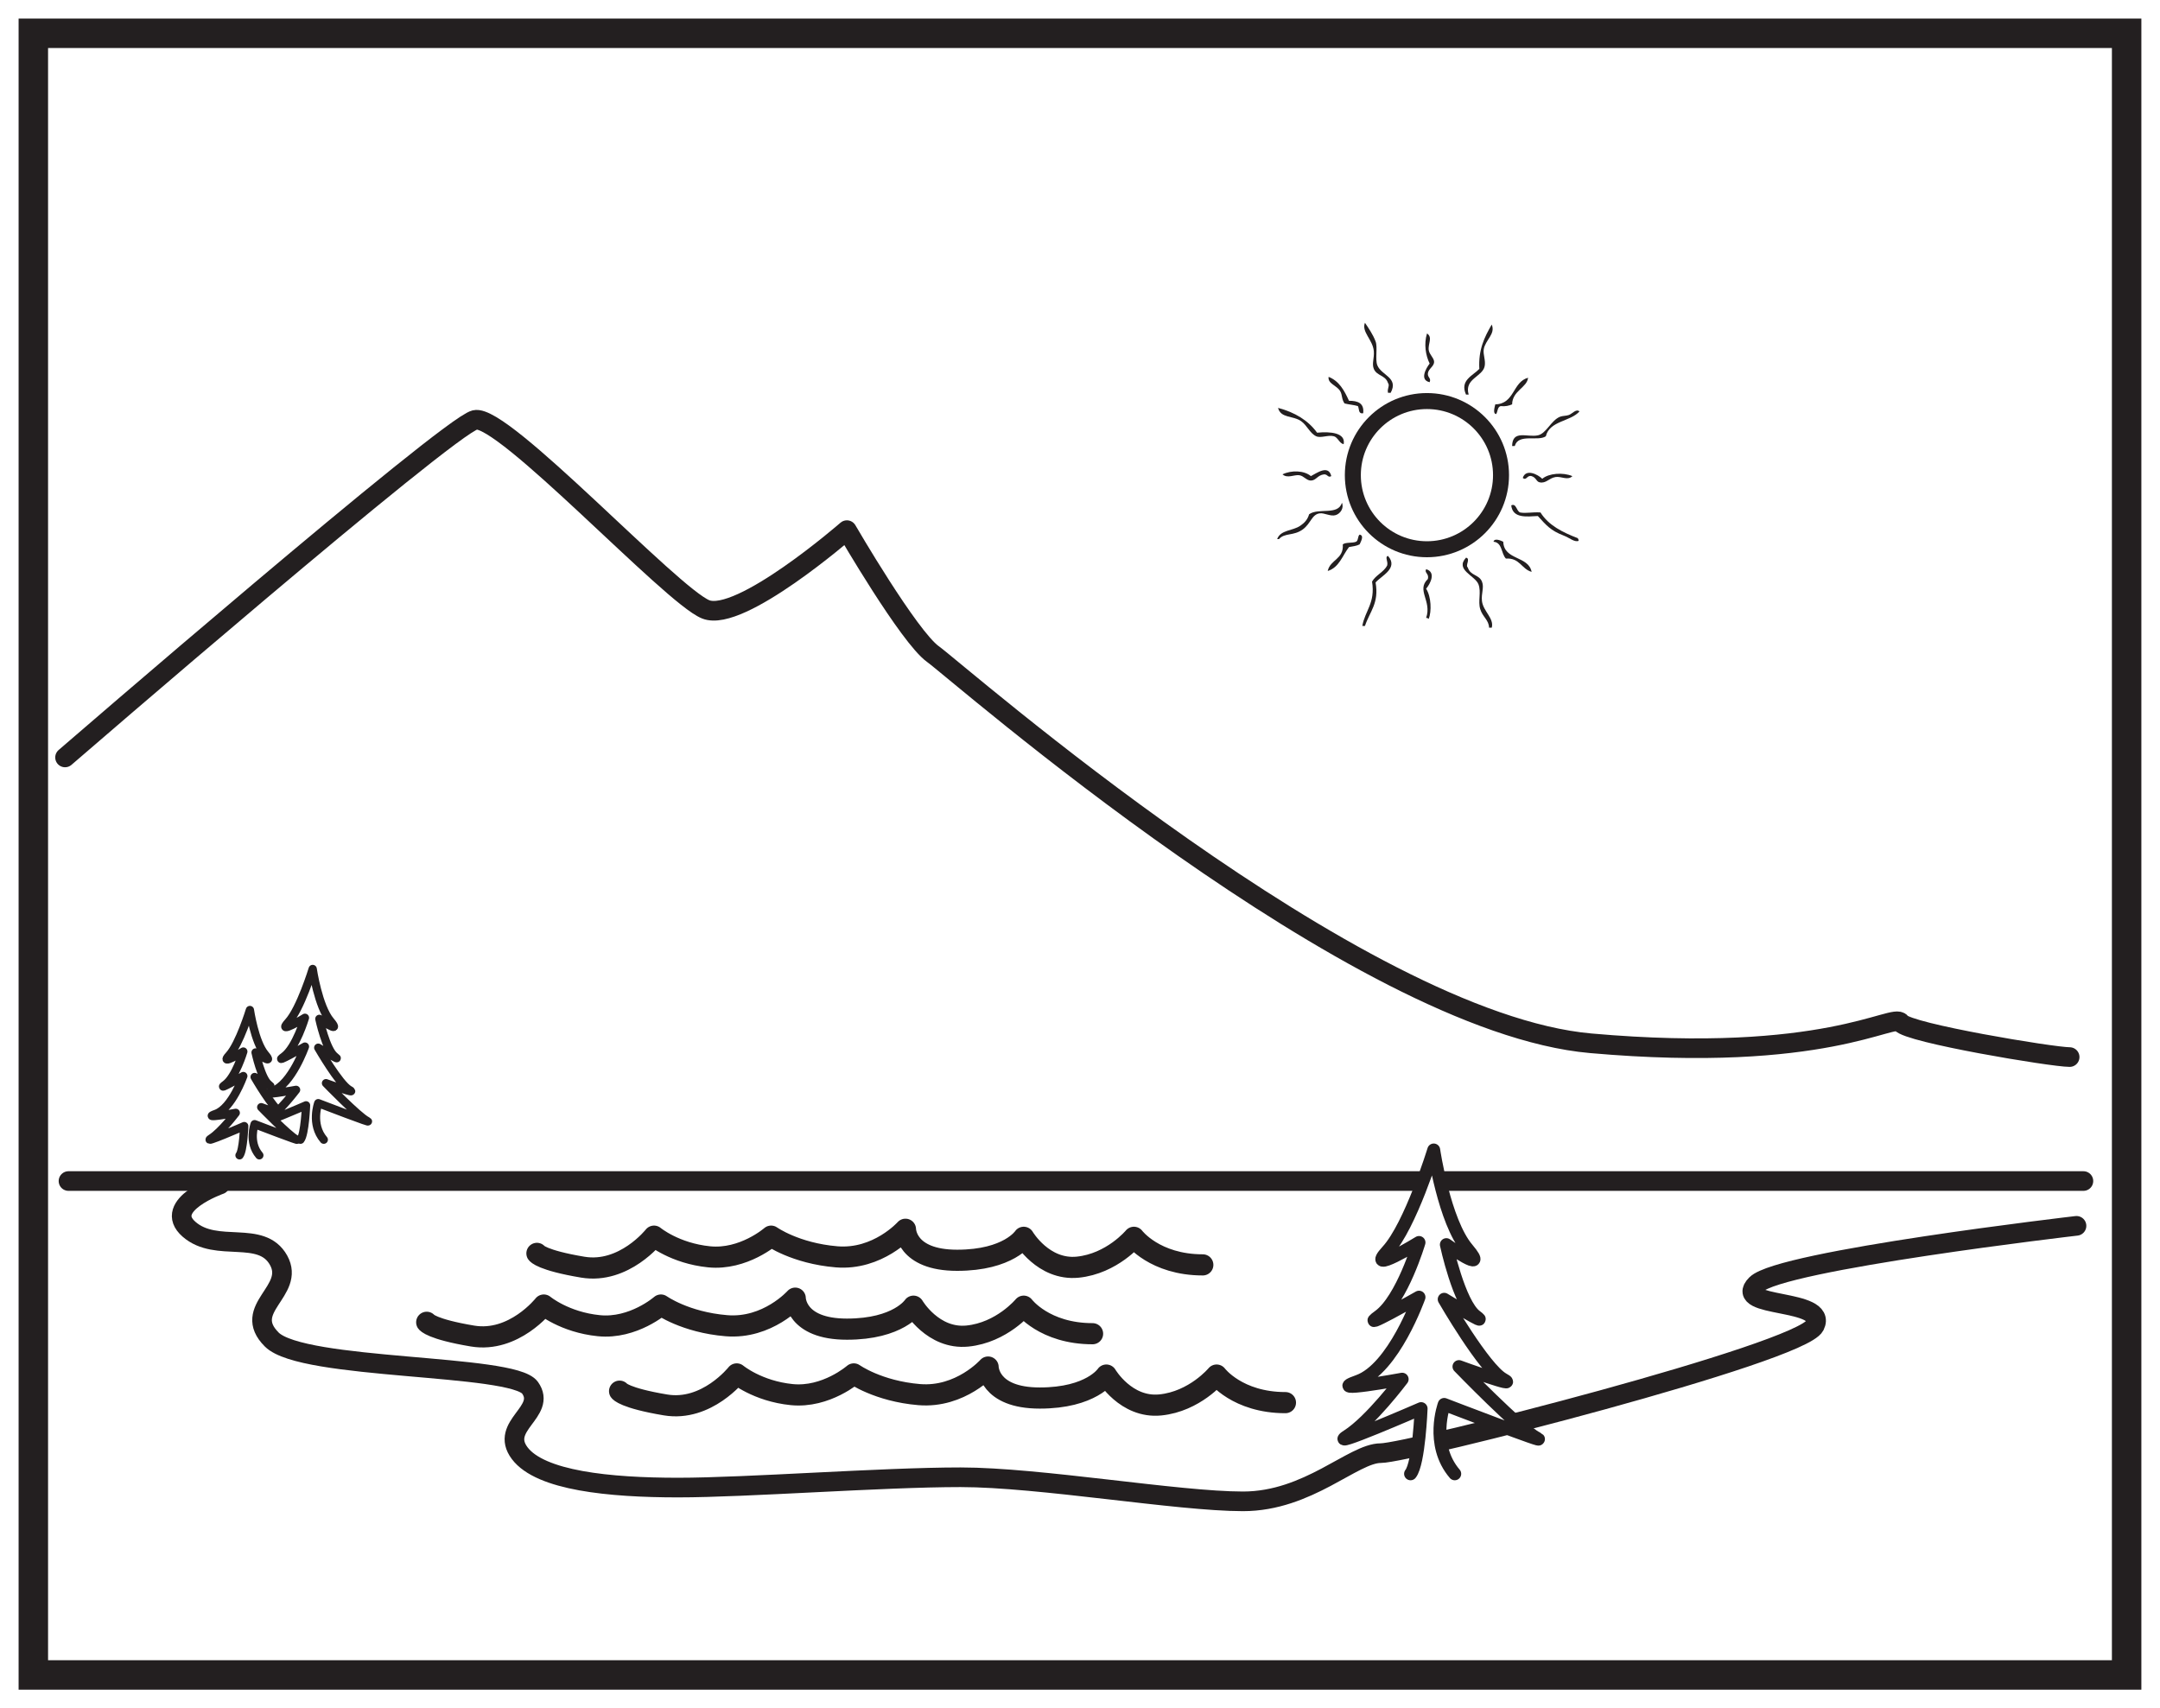 <?xml version="1.0" encoding="UTF-8"?>
<svg xmlns="http://www.w3.org/2000/svg" xmlns:xlink="http://www.w3.org/1999/xlink" width="220pt" height="174pt" viewBox="0 0 220 174" version="1.1">
<g id="surface1">
<rect x="0" y="0" width="220" height="174" style="fill:rgb(100%,100%,100%);fill-opacity:1;stroke:none;"/>
<path style=" stroke:none;fill-rule:nonzero;fill:rgb(100%,100%,100%);fill-opacity:1;" d="M 3.395 3.391 L 216.602 3.391 L 216.602 170.609 L 3.395 170.609 Z M 3.395 3.391 "/>
<path style=" stroke:none;fill-rule:nonzero;fill:rgb(13.73%,12.16%,12.549%);fill-opacity:1;" d="M 218.102 1.891 L 1.895 1.891 L 1.895 172.109 L 218.102 172.109 Z M 215.102 169.109 L 4.895 169.109 L 4.895 4.891 L 215.102 4.891 Z M 215.102 169.109 "/>
<path style="fill:none;stroke-width:2;stroke-linecap:round;stroke-linejoin:round;stroke:rgb(13.73%,12.16%,12.549%);stroke-opacity:1;stroke-miterlimit:4;" d="M -0.001 0.002 C -0.001 0.002 38.94 33.678 41.745 34.381 C 44.554 35.08 61.741 16.486 65.253 15.084 C 68.757 13.682 79.632 23.154 79.632 23.154 C 79.632 23.154 85.948 12.279 88.401 10.525 C 90.858 8.771 131.554 -27.014 155.405 -29.115 C 179.261 -31.221 186.276 -25.959 186.975 -27.014 C 187.679 -28.065 202.413 -30.518 204.171 -30.518 " transform="matrix(1,0,0,-1,6.626,77.154)"/>
<path style="fill:none;stroke-width:2;stroke-linecap:round;stroke-linejoin:round;stroke:rgb(13.73%,12.16%,12.549%);stroke-opacity:1;stroke-miterlimit:4;" d="M -0.001 0.002 L 205.222 0.002 " transform="matrix(1,0,0,-1,6.977,120.302)"/>
<path style="fill:none;stroke-width:2;stroke-linecap:round;stroke-linejoin:round;stroke:rgb(13.73%,12.16%,12.549%);stroke-opacity:1;stroke-miterlimit:4;" d="M -0.001 0.001 C -0.001 0.001 -5.962 -2.105 -3.157 -4.558 C -0.349 -7.015 4.21 -4.558 5.964 -7.718 C 7.718 -10.874 2.104 -12.628 5.264 -15.788 C 8.421 -18.945 29.819 -18.241 31.573 -20.698 C 33.327 -23.155 28.417 -24.558 30.518 -27.363 C 32.628 -30.167 39.639 -30.87 46.655 -30.87 C 53.675 -30.87 67.354 -29.82 75.425 -29.82 C 83.491 -29.82 97.526 -32.273 104.19 -32.273 C 110.854 -32.273 115.417 -27.363 118.222 -27.363 C 121.026 -27.363 161.018 -17.191 162.425 -14.382 C 163.827 -11.577 154.003 -12.628 156.46 -10.175 C 158.917 -7.718 189.085 -4.21 189.085 -4.21 " transform="matrix(1,0,0,-1,22.411,120.653)"/>
<path style="fill:none;stroke-width:2.154;stroke-linecap:round;stroke-linejoin:round;stroke:rgb(13.73%,12.16%,12.549%);stroke-opacity:1;stroke-miterlimit:4;" d="M -0 -0.001 C -0 -0.001 0.469 -0.701 4.676 -1.404 C 8.887 -2.103 11.926 1.756 11.926 1.756 C 11.926 1.756 14.031 -0.001 17.539 -0.349 C 21.047 -0.701 23.855 1.756 23.855 1.756 C 23.855 1.756 26.309 -0.001 30.519 -0.349 C 34.727 -0.701 37.535 2.456 37.535 2.456 C 37.535 2.456 37.535 -0.701 42.797 -0.701 C 48.059 -0.701 49.578 1.639 49.578 1.639 C 49.578 1.639 51.566 -1.755 55.074 -1.404 C 58.582 -1.052 60.805 1.639 60.805 1.639 C 60.805 1.639 62.91 -1.165 67.82 -1.165 " transform="matrix(1,0,0,-1,43.461,134.686)"/>
<path style="fill:none;stroke-width:2.154;stroke-linecap:round;stroke-linejoin:round;stroke:rgb(13.73%,12.16%,12.549%);stroke-opacity:1;stroke-miterlimit:4;" d="M 0 0.001 C 0 0.001 0.465 -0.702 4.676 -1.405 C 8.887 -2.104 11.926 1.755 11.926 1.755 C 11.926 1.755 14.032 0.001 17.539 -0.35 C 21.047 -0.702 23.852 1.755 23.852 1.755 C 23.852 1.755 26.309 0.001 30.52 -0.35 C 34.727 -0.702 37.536 2.458 37.536 2.458 C 37.536 2.458 37.536 -0.702 42.797 -0.702 C 48.059 -0.702 49.579 1.638 49.579 1.638 C 49.579 1.638 51.567 -1.753 55.075 -1.405 C 58.582 -1.053 60.805 1.638 60.805 1.638 C 60.805 1.638 62.911 -1.171 67.821 -1.171 " transform="matrix(1,0,0,-1,54.687,127.669)"/>
<path style="fill:none;stroke-width:2.154;stroke-linecap:round;stroke-linejoin:round;stroke:rgb(13.73%,12.16%,12.549%);stroke-opacity:1;stroke-miterlimit:4;" d="M 0 -0.001 C 0 -0.001 0.469 -0.701 4.68 -1.404 C 8.887 -2.107 11.93 1.756 11.93 1.756 C 11.93 1.756 14.031 -0.001 17.539 -0.353 C 21.047 -0.701 23.856 1.756 23.856 1.756 C 23.856 1.756 26.309 -0.001 30.52 -0.353 C 34.731 -0.701 37.535 2.456 37.535 2.456 C 37.535 2.456 37.535 -0.701 42.797 -0.701 C 48.059 -0.701 49.578 1.639 49.578 1.639 C 49.578 1.639 51.567 -1.755 55.074 -1.404 C 58.582 -1.052 60.809 1.639 60.809 1.639 C 60.809 1.639 62.91 -1.169 67.82 -1.169 " transform="matrix(1,0,0,-1,63.105,141.702)"/>
<path style="fill-rule:nonzero;fill:rgb(100%,100%,100%);fill-opacity:1;stroke-width:1.315;stroke-linecap:round;stroke-linejoin:round;stroke:rgb(13.73%,12.16%,12.549%);stroke-opacity:1;stroke-miterlimit:4;" d="M -0.001 0 C 0.859 1.071 1.074 6.641 1.074 6.641 C 1.074 6.641 -8.782 2.356 -6.426 3.856 C -4.067 5.356 -0.856 9.637 -0.856 9.637 C -0.856 9.637 -8.993 8.141 -5.352 9.422 C -1.712 10.711 0.859 17.992 0.859 17.992 C 0.859 17.992 -5.571 14.348 -3.212 16.063 C -0.856 17.778 0.859 23.563 0.859 23.563 C 0.859 23.563 -4.712 20.133 -2.356 22.703 C -0.001 25.274 2.359 32.985 2.359 32.985 C 2.359 32.985 3.425 25.703 5.785 22.918 C 8.136 20.133 3.644 23.344 3.644 23.344 C 3.644 23.344 4.929 17.348 6.64 16.063 C 8.355 14.778 3.425 17.778 3.425 17.778 C 3.425 17.778 7.495 10.711 9.425 9.637 C 11.351 8.567 4.929 10.922 4.929 10.922 C 4.929 10.922 11.14 4.496 12.851 3.641 C 14.566 2.785 3.425 7.067 3.425 7.067 C 3.425 7.067 1.925 3 4.499 0 " transform="matrix(1,0,0,-1,143.669,150.121)"/>
<path style="fill-rule:nonzero;fill:rgb(100%,100%,100%);fill-opacity:1;stroke-width:0.843;stroke-linecap:round;stroke-linejoin:round;stroke:rgb(13.73%,12.16%,12.549%);stroke-opacity:1;stroke-miterlimit:4;" d="M -0 0.002 C 0.453 0.564 0.566 3.502 0.566 3.502 C 0.566 3.502 -4.629 1.24 -3.387 2.033 C -2.145 2.822 -0.45 5.08 -0.45 5.08 C -0.45 5.08 -4.743 4.291 -2.825 4.97 C -0.903 5.646 0.453 9.486 0.453 9.486 C 0.453 9.486 -2.938 7.564 -1.696 8.47 C -0.45 9.373 0.453 12.42 0.453 12.42 C 0.453 12.42 -2.485 10.615 -1.243 11.97 C -0 13.326 1.242 17.392 1.242 17.392 C 1.242 17.392 1.808 13.552 3.05 12.084 C 4.293 10.615 1.921 12.31 1.921 12.31 C 1.921 12.31 2.597 9.146 3.5 8.47 C 4.406 7.791 1.808 9.373 1.808 9.373 C 1.808 9.373 3.953 5.646 4.968 5.08 C 5.988 4.517 2.597 5.759 2.597 5.759 C 2.597 5.759 5.871 2.373 6.777 1.92 C 7.679 1.466 1.808 3.724 1.808 3.724 C 1.808 3.724 1.015 1.58 2.371 0.002 " transform="matrix(1,0,0,-1,30.606,116.091)"/>
<path style="fill-rule:nonzero;fill:rgb(100%,100%,100%);fill-opacity:1;stroke-width:0.843;stroke-linecap:round;stroke-linejoin:round;stroke:rgb(13.73%,12.16%,12.549%);stroke-opacity:1;stroke-miterlimit:4;" d="M -0.001 0.001 C 0.385 0.481 0.479 2.977 0.479 2.977 C 0.479 2.977 -3.939 1.055 -2.884 1.731 C -1.826 2.403 -0.384 4.325 -0.384 4.325 C -0.384 4.325 -4.037 3.653 -2.404 4.227 C -0.771 4.805 0.385 8.075 0.385 8.075 C 0.385 8.075 -2.497 6.438 -1.443 7.208 C -0.384 7.977 0.385 10.571 0.385 10.571 C 0.385 10.571 -2.115 9.036 -1.056 10.188 C -0.001 11.34 1.057 14.801 1.057 14.801 C 1.057 14.801 1.538 11.532 2.596 10.282 C 3.655 9.036 1.635 10.477 1.635 10.477 C 1.635 10.477 2.21 7.786 2.979 7.208 C 3.749 6.633 1.538 7.977 1.538 7.977 C 1.538 7.977 3.366 4.805 4.229 4.325 C 5.096 3.844 2.21 4.903 2.21 4.903 C 2.21 4.903 4.999 2.016 5.768 1.633 C 6.538 1.251 1.538 3.172 1.538 3.172 C 1.538 3.172 0.866 1.344 2.018 0.001 " transform="matrix(1,0,0,-1,24.396,117.68)"/>
<path style=" stroke:none;fill-rule:evenodd;fill:rgb(13.73%,12.16%,12.549%);fill-opacity:1;" d="M 151.938 63.938 L 151.664 63.938 C 151.645 63.148 151.008 62.852 150.762 62.039 C 150.516 61.238 150.887 60.301 150.582 59.512 C 150.234 58.621 148.172 58.047 149.316 56.805 C 149.809 56.891 149.215 57.617 149.496 57.797 C 149.758 58.664 150.641 58.5 150.941 59.242 C 151.188 59.848 150.848 60.434 150.941 61.23 C 151.07 62.27 152.199 62.988 151.938 63.938 "/>
<path style=" stroke:none;fill-rule:evenodd;fill:rgb(13.73%,12.16%,12.549%);fill-opacity:1;" d="M 139.023 63.758 L 138.754 63.758 C 139.031 62.195 140.094 61.426 139.746 59.242 C 140.129 58.57 140.91 58.297 141.281 57.617 C 141.414 57.188 141.012 56.727 141.371 56.625 C 142.469 57.883 140.691 58.645 140.105 59.332 C 140.48 61.445 139.508 62.293 139.023 63.758 "/>
<path style=" stroke:none;fill-rule:evenodd;fill:rgb(13.73%,12.16%,12.549%);fill-opacity:1;" d="M 145.523 63.035 C 145.453 62.984 145.379 62.941 145.254 62.941 C 145.867 61.203 144.219 60.125 145.434 58.973 C 145.57 58.406 145.047 58.359 145.254 57.977 C 146.297 58.281 145.676 59.469 145.254 59.965 C 145.781 60.797 145.816 62.262 145.523 63.035 "/>
<path style=" stroke:none;fill-rule:evenodd;fill:rgb(13.73%,12.16%,12.549%);fill-opacity:1;" d="M 156 58.25 C 154.961 57.961 154.797 56.805 153.379 56.895 C 152.887 56.395 153.031 55.258 152.117 55.18 C 152.215 54.75 152.934 55.098 153.109 55.18 C 153.184 57.094 155.672 56.59 156 58.25 "/>
<path style=" stroke:none;fill-rule:evenodd;fill:rgb(13.73%,12.16%,12.549%);fill-opacity:1;" d="M 135.23 58.16 C 135.48 56.992 136.879 56.98 136.766 55.449 C 137.07 55.211 137.742 55.344 138.121 55.18 C 138.363 55.059 138.273 54.609 138.48 54.457 C 138.977 54.543 138.594 55.188 138.48 55.449 C 138.184 55.605 137.785 55.656 137.398 55.723 C 136.727 56.586 136.406 57.801 135.23 58.16 "/>
<path style=" stroke:none;fill-rule:evenodd;fill:rgb(13.73%,12.16%,12.549%);fill-opacity:1;" d="M 153.922 51.477 C 154.441 51.227 154.438 52.043 154.824 52.199 C 155.438 52.316 156.094 52.137 156.902 52.199 C 157.723 53.516 159.156 54.223 160.695 54.816 C 160.742 54.891 160.789 54.965 160.785 55.09 C 160.363 55.258 159.867 54.781 159.25 54.547 C 157.91 54.035 157.469 53.477 156.633 52.562 C 155.492 52.621 154.07 52.82 153.922 51.477 "/>
<path style=" stroke:none;fill-rule:evenodd;fill:rgb(13.73%,12.16%,12.549%);fill-opacity:1;" d="M 130.082 54.91 C 130.422 53.961 131.66 54.086 132.43 53.555 C 132.824 53.285 133.168 52.969 133.336 52.383 C 134.289 51.691 136.297 52.535 136.676 51.207 C 136.918 51.762 136.504 52.328 136.043 52.469 C 135.527 52.633 134.895 52.227 134.418 52.289 C 133.602 52.398 133.531 53.301 132.703 53.918 C 131.75 54.617 130.855 54.246 130.266 54.91 Z M 130.082 54.91 "/>
<path style=" stroke:none;fill-rule:evenodd;fill:rgb(13.73%,12.16%,12.549%);fill-opacity:1;" d="M 156 48.5 C 155.516 48.363 155.484 49 155.098 48.68 C 155.414 47.691 156.656 48.34 157.082 48.77 C 157.738 48.207 159.184 48.086 160.152 48.5 C 159.672 48.973 159.008 48.496 158.438 48.59 C 157.766 48.695 157.48 49.27 156.812 49.129 C 156.473 49.059 156.473 48.648 156 48.5 "/>
<path style=" stroke:none;fill-rule:evenodd;fill:rgb(13.73%,12.16%,12.549%);fill-opacity:1;" d="M 130.625 48.316 C 131.539 47.871 132.84 47.922 133.516 48.496 C 134.094 48.207 135.301 47.289 135.594 48.496 C 135.25 48.695 135.25 48.316 134.871 48.316 C 134.176 48.395 134.059 48.941 133.516 48.949 C 133.07 48.953 132.809 48.48 132.34 48.406 C 131.832 48.328 131.121 48.77 130.625 48.316 "/>
<path style=" stroke:none;fill-rule:evenodd;fill:rgb(13.73%,12.16%,12.549%);fill-opacity:1;" d="M 154.012 45.43 C 154.043 43.742 155.543 44.57 156.633 44.344 C 157.488 44.168 157.977 42.82 158.891 42.449 C 159.152 42.344 159.516 42.371 159.793 42.27 C 160.164 42.129 160.527 41.613 160.875 41.906 C 159.941 42.961 157.836 42.844 157.445 44.438 C 156.645 44.996 154.652 44.121 154.281 45.43 Z M 154.012 45.43 "/>
<path style=" stroke:none;fill-rule:evenodd;fill:rgb(13.73%,12.16%,12.549%);fill-opacity:1;" d="M 136.855 45.246 C 136.41 45.156 136.266 44.547 135.863 44.438 C 135.266 44.273 134.535 44.656 134.059 44.438 C 133.414 44.141 133.133 43.328 132.52 42.898 C 131.68 42.312 130.453 42.625 130.172 41.547 C 131.883 42 133.238 42.816 134.148 44.074 C 135.523 43.938 137.078 44.086 136.855 45.246 "/>
<path style=" stroke:none;fill-rule:evenodd;fill:rgb(13.73%,12.16%,12.549%);fill-opacity:1;" d="M 152.387 42.176 C 152.004 42.148 152.262 41.383 152.297 41.188 C 154.277 41.148 154.047 38.902 155.637 38.477 C 155.539 39.48 154.027 39.805 154.012 41.188 C 153.695 41.32 153.344 41.418 152.84 41.367 C 152.508 41.457 152.555 41.922 152.387 42.176 "/>
<path style=" stroke:none;fill-rule:evenodd;fill:rgb(13.73%,12.16%,12.549%);fill-opacity:1;" d="M 138.844 42.09 C 138.32 42.191 138.457 41.633 138.305 41.363 C 137.887 41.238 137.375 41.207 136.945 41.094 C 136.629 40.656 136.738 40.238 136.496 39.832 C 136.145 39.25 135.219 39.09 135.32 38.387 C 136.402 38.809 136.926 39.789 137.398 40.824 C 138.305 40.82 138.961 41.066 138.844 42.09 "/>
<path style=" stroke:none;fill-rule:evenodd;fill:rgb(13.73%,12.16%,12.549%);fill-opacity:1;" d="M 149.586 40.191 L 149.316 40.191 C 148.656 38.723 150.023 38.27 150.672 37.574 C 150.566 35.613 151.184 34.363 151.934 33.059 C 152.348 34.023 151.277 34.625 151.121 35.586 C 151.039 36.121 151.336 36.711 151.215 37.305 C 150.988 38.391 149.117 38.57 149.586 40.191 "/>
<path style=" stroke:none;fill-rule:evenodd;fill:rgb(13.73%,12.16%,12.549%);fill-opacity:1;" d="M 141.641 40.012 L 141.371 40.012 C 141.266 39.582 141.582 39.273 141.371 39.016 C 141.109 38.199 140.23 38.305 139.926 37.574 C 139.707 37.043 139.984 36.492 139.926 35.766 C 139.832 34.617 138.641 33.789 139.023 32.879 C 139.328 33.332 139.844 34.062 140.105 34.777 C 140.336 35.387 140.039 36.602 140.285 37.211 C 140.707 38.254 142.484 38.453 141.641 40.012 "/>
<path style=" stroke:none;fill-rule:evenodd;fill:rgb(13.73%,12.16%,12.549%);fill-opacity:1;" d="M 145.613 38.93 C 144.57 38.703 145.227 37.535 145.613 37.031 C 145.211 36.227 145.008 35.039 145.344 33.965 C 145.957 34.371 145.418 35.027 145.523 35.68 C 145.598 36.125 146.066 36.484 146.066 36.852 C 146.066 37.332 145.492 37.547 145.434 38.027 C 145.379 38.457 145.793 38.488 145.613 38.93 "/>
<path style="fill:none;stroke-width:1.629;stroke-linecap:butt;stroke-linejoin:miter;stroke:rgb(13.73%,12.16%,12.549%);stroke-opacity:1;stroke-miterlimit:4;" d="M 0 -0.001 C 0 -4.169 -3.379 -7.548 -7.547 -7.548 C -11.715 -7.548 -15.093 -4.169 -15.093 -0.001 C -15.093 4.167 -11.715 7.546 -7.547 7.546 C -3.379 7.546 0 4.167 0 -0.001 Z M 0 -0.001 " transform="matrix(1,0,0,-1,152.882,48.398)"/>
</g>
</svg>
